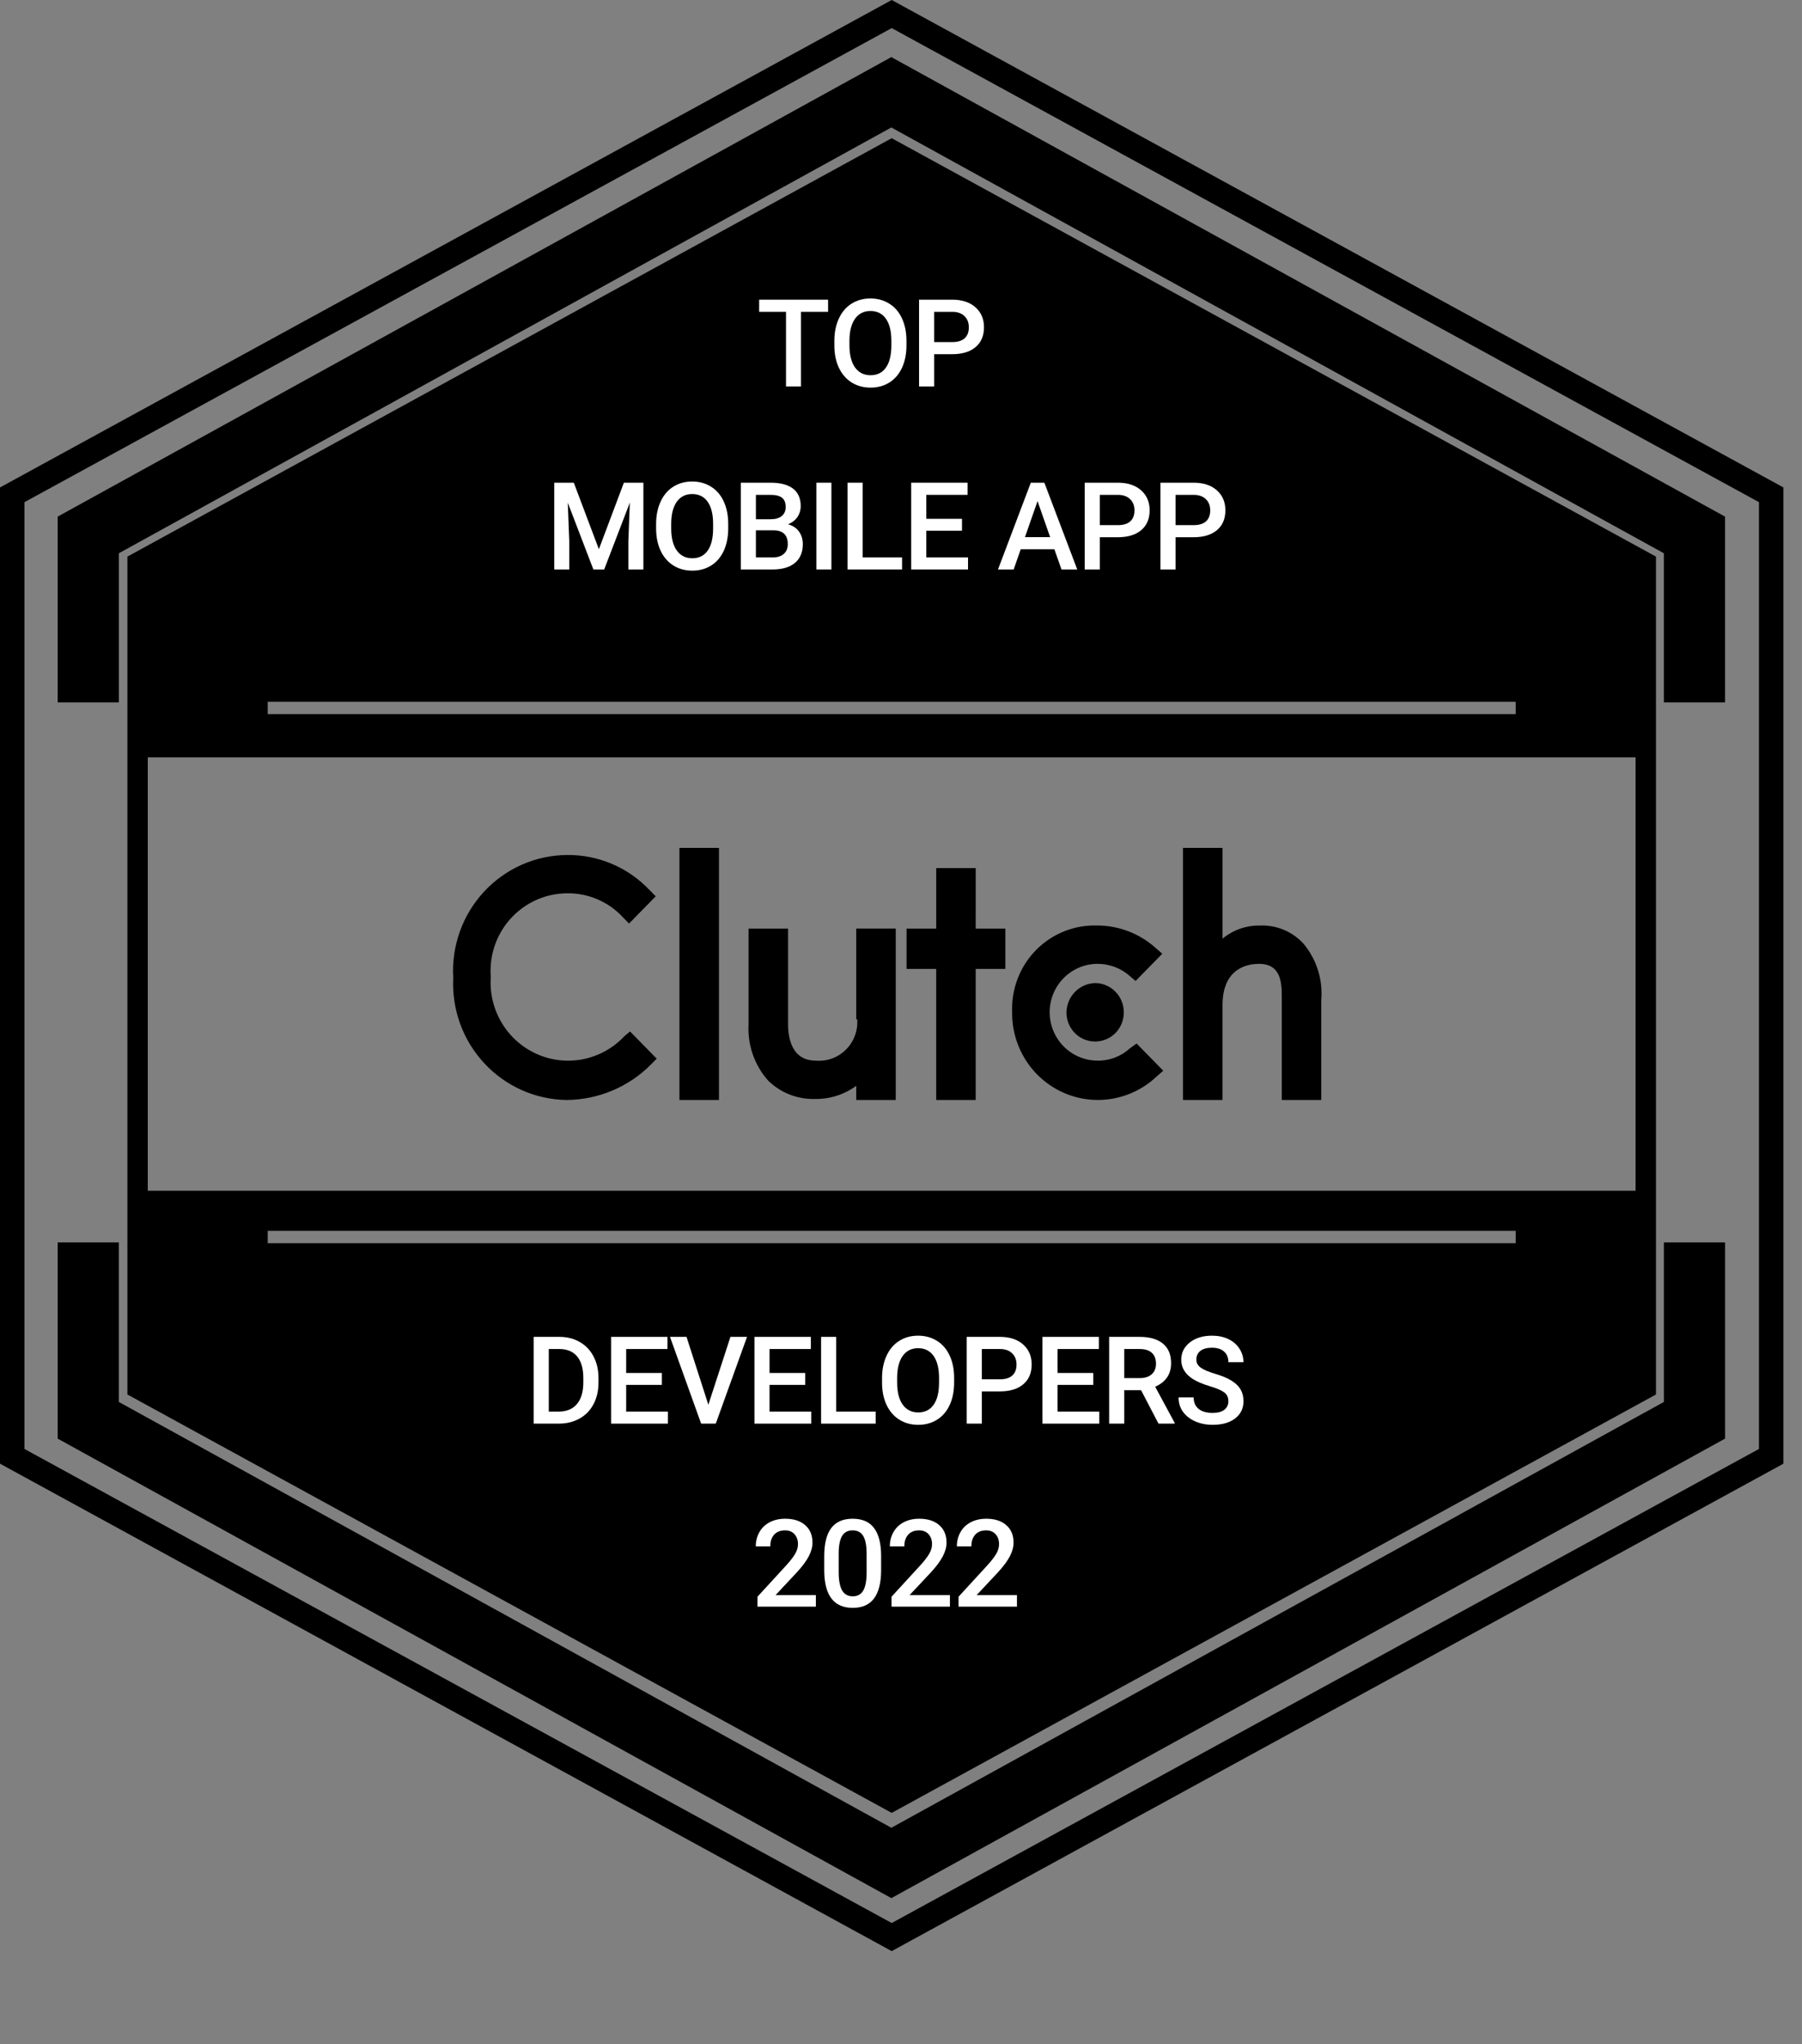 <svg width="97" height="110" viewBox="0 0 97 110" fill="none" xmlns="http://www.w3.org/2000/svg">
<rect x="0" y="0" width="97" height="110" fill="#808080" stroke="none"/>
<path fill-rule="evenodd" clip-rule="evenodd" d="M0 78.768L48 105L96 78.768V26.232L48 0L0 26.232V78.768ZM48 103.488L1.317 77.976V27.024L48 1.512L94.683 27.024V77.976L48 103.488ZM89.564 37.8H92.858V27.803L47.979 3.073L3.104 27.802V37.798H6.397V29.774L47.98 6.86L89.564 29.774V37.8ZM3.104 77.419L47.981 102.148L92.859 77.419V66.861H89.565V75.446L47.98 98.362L6.396 75.446V66.861H3.104V77.419ZM36.574 45.629H38.701V59.195H36.574V45.629ZM46.017 55.737C46.122 55.455 46.165 55.154 46.143 54.853H46.09V49.969H48.217V59.195H46.091V58.434C45.445 58.908 44.66 59.156 43.857 59.141C43.397 59.153 42.939 59.073 42.511 58.905C42.081 58.736 41.689 58.484 41.359 58.163C40.99 57.752 40.707 57.272 40.525 56.752C40.342 56.23 40.264 55.677 40.295 55.125V49.971H42.421V55.125C42.421 55.884 42.635 57.078 43.91 57.078C44.208 57.104 44.508 57.064 44.789 56.962C45.07 56.86 45.325 56.697 45.535 56.486C45.748 56.274 45.911 56.019 46.017 55.737ZM52.522 46.715H50.396V49.972H48.8V52.142H50.395V59.196H52.521V52.143H54.116V49.972H52.521L52.522 46.715ZM59.055 57.078C59.703 57.094 60.331 56.861 60.81 56.426L61.181 56.156L62.618 57.621L62.244 57.946C61.585 58.566 60.757 58.978 59.862 59.13C58.97 59.281 58.053 59.164 57.228 58.795C56.399 58.422 55.699 57.815 55.214 57.05C54.725 56.279 54.471 55.384 54.483 54.473C54.458 53.858 54.558 53.245 54.778 52.67C54.997 52.095 55.332 51.572 55.761 51.134C56.189 50.697 56.703 50.353 57.272 50.124C57.837 49.896 58.445 49.787 59.055 49.806C60.213 49.806 61.33 50.231 62.191 51L62.564 51.326L61.127 52.792L60.81 52.52C60.326 52.094 59.701 51.862 59.055 51.869C58.718 51.873 58.384 51.944 58.074 52.076C57.764 52.209 57.484 52.401 57.249 52.642C56.771 53.13 56.502 53.788 56.502 54.474C56.502 55.159 56.771 55.818 57.249 56.306C57.727 56.793 58.376 57.07 59.055 57.078ZM69.104 50.037C68.701 49.869 68.265 49.791 67.828 49.808C67.091 49.794 66.374 50.044 65.808 50.514V45.629H63.68V59.195H65.807V54.094C65.807 52.032 67.243 51.87 67.774 51.87C69.001 51.87 68.998 52.971 68.997 53.731V59.196H71.123V53.823C71.217 52.724 70.874 51.634 70.166 50.785C69.871 50.462 69.509 50.207 69.104 50.037ZM31.392 57C32.236 56.83 33.007 56.402 33.596 55.777L33.914 55.507L35.35 56.971L35.03 57.297C33.834 58.497 32.211 59.179 30.512 59.196C29.678 59.185 28.855 59.006 28.093 58.667C27.328 58.327 26.641 57.837 26.073 57.225C25.5 56.61 25.058 55.888 24.771 55.101C24.483 54.31 24.356 53.47 24.398 52.63C24.346 51.786 24.466 50.939 24.75 50.141C25.032 49.346 25.473 48.616 26.046 47.995C26.616 47.377 27.307 46.882 28.077 46.539C28.843 46.199 29.672 46.019 30.512 46.011C31.346 46.001 32.174 46.164 32.941 46.491C33.709 46.817 34.402 47.301 34.977 47.91L35.297 48.235L33.86 49.701L33.542 49.376C33.158 48.956 32.688 48.623 32.164 48.398C31.643 48.173 31.079 48.063 30.511 48.073C29.943 48.078 29.382 48.2 28.864 48.433C28.345 48.666 27.878 49.003 27.494 49.426C27.11 49.849 26.817 50.346 26.631 50.888C26.446 51.431 26.374 52.005 26.418 52.576C26.358 53.439 26.563 54.3 27.007 55.043C27.447 55.782 28.105 56.368 28.893 56.721C29.678 57.071 30.55 57.169 31.392 57ZM60.043 53.368C60.333 53.663 60.494 54.061 60.493 54.476C60.497 54.891 60.337 55.291 60.047 55.589C59.904 55.734 59.734 55.85 59.545 55.929C59.357 56.008 59.155 56.049 58.95 56.05C58.746 56.05 58.543 56.01 58.355 55.93C58.166 55.851 57.996 55.735 57.854 55.589C57.709 55.441 57.596 55.267 57.519 55.077C57.443 54.886 57.405 54.681 57.408 54.476C57.416 54.064 57.579 53.67 57.867 53.377C58.155 53.084 58.542 52.915 58.949 52.903C59.361 52.905 59.754 53.073 60.043 53.368ZM47.999 97.561L6.858 75.044V29.954L47.999 7.437L89.14 29.954V75.044L47.999 97.561ZM88.042 40.755H47.998H7.955V64.079H88.041V40.756L88.042 40.755ZM81.591 38.429H14.411V37.764H81.589V38.429H81.591ZM81.591 66.905H14.411V66.24H81.589V66.905H81.591Z" fill="black"/>
<path d="M40.865 16.781V16.127H44.575V16.781H43.117V20.796H42.31V16.781H40.865Z" fill="white"/>
<path d="M45.157 17.14C45.318 16.792 45.544 16.526 45.838 16.342C46.133 16.156 46.472 16.063 46.853 16.063C47.234 16.063 47.572 16.155 47.865 16.339C48.161 16.52 48.389 16.783 48.549 17.128C48.71 17.47 48.791 17.868 48.794 18.323V18.583C48.794 19.041 48.714 19.443 48.556 19.789C48.397 20.133 48.17 20.398 47.875 20.584C47.581 20.768 47.243 20.86 46.86 20.86C46.48 20.86 46.142 20.768 45.844 20.584C45.549 20.398 45.32 20.134 45.157 19.792C44.996 19.45 44.915 19.056 44.913 18.609V18.346C44.913 17.891 44.994 17.489 45.157 17.14ZM45.725 18.583C45.725 19.096 45.825 19.493 46.024 19.773C46.226 20.053 46.504 20.193 46.86 20.193C47.219 20.193 47.496 20.056 47.688 19.782C47.883 19.509 47.981 19.109 47.981 18.583V18.34C47.981 17.822 47.882 17.426 47.685 17.15C47.49 16.874 47.213 16.736 46.853 16.736C46.502 16.736 46.227 16.874 46.028 17.15C45.831 17.424 45.73 17.812 45.725 18.314V18.583Z" fill="white"/>
<path d="M49.472 16.127H51.261C51.784 16.127 52.198 16.263 52.504 16.534C52.813 16.806 52.967 17.165 52.967 17.612C52.967 18.069 52.816 18.425 52.514 18.679C52.214 18.934 51.793 19.061 51.251 19.061H50.284V20.796H49.472V16.127ZM51.261 18.41C51.55 18.41 51.771 18.343 51.923 18.208C52.075 18.071 52.151 17.875 52.151 17.618C52.151 17.366 52.074 17.165 51.92 17.015C51.765 16.863 51.553 16.785 51.283 16.781H50.284V18.41H51.261Z" fill="white"/>
<path d="M30.887 25.977L32.237 29.556L33.583 25.977H34.633V30.646H33.824V29.107L33.904 27.048L32.523 30.646H31.941L30.563 27.051L30.643 29.107V30.646H29.834V25.977H30.887Z" fill="white"/>
<path d="M35.562 26.991C35.722 26.642 35.95 26.376 36.243 26.192C36.538 26.006 36.877 25.913 37.258 25.913C37.639 25.913 37.977 26.005 38.27 26.189C38.566 26.371 38.794 26.634 38.954 26.978C39.115 27.32 39.197 27.718 39.199 28.174V28.433C39.199 28.891 39.119 29.293 38.961 29.639C38.802 29.983 38.575 30.248 38.28 30.434C37.986 30.618 37.648 30.71 37.265 30.71C36.886 30.71 36.547 30.618 36.249 30.434C35.954 30.248 35.725 29.984 35.562 29.642C35.401 29.3 35.32 28.906 35.318 28.459V28.196C35.318 27.741 35.399 27.339 35.562 26.991ZM36.13 28.433C36.13 28.946 36.23 29.343 36.429 29.623C36.631 29.903 36.909 30.043 37.265 30.043C37.624 30.043 37.901 29.906 38.093 29.633C38.288 29.359 38.386 28.959 38.386 28.433V28.19C38.386 27.672 38.287 27.276 38.09 27C37.895 26.724 37.618 26.587 37.258 26.587C36.907 26.587 36.632 26.724 36.432 27C36.236 27.274 36.135 27.662 36.13 28.164V28.433Z" fill="white"/>
<path d="M41.48 25.977C42.009 25.977 42.411 26.083 42.688 26.295C42.964 26.506 43.102 26.822 43.102 27.241C43.102 27.454 43.044 27.647 42.929 27.818C42.813 27.989 42.644 28.121 42.421 28.215C42.674 28.284 42.869 28.413 43.006 28.603C43.145 28.791 43.215 29.018 43.215 29.283C43.215 29.721 43.073 30.058 42.791 30.293C42.51 30.528 42.107 30.646 41.583 30.646H39.877V25.977H41.48ZM40.689 29.998H41.592C41.847 29.998 42.046 29.935 42.19 29.809C42.333 29.683 42.405 29.508 42.405 29.283C42.405 28.798 42.157 28.55 41.66 28.539H40.689V29.998ZM40.689 27.943H41.486C41.739 27.943 41.936 27.886 42.077 27.773C42.221 27.657 42.292 27.495 42.292 27.285C42.292 27.055 42.226 26.888 42.093 26.785C41.963 26.683 41.758 26.631 41.48 26.631H40.689V27.943Z" fill="white"/>
<path d="M44.754 30.646H43.944V25.977H44.754V30.646Z" fill="white"/>
<path d="M46.434 29.998H48.557V30.646H45.621V25.977H46.434V29.998Z" fill="white"/>
<path d="M52.085 25.977V26.631H49.862V27.92H51.783V28.562H49.862V29.998H52.108V30.646H49.049V25.977H52.085Z" fill="white"/>
<path d="M55.487 25.977H56.217L57.987 30.646H57.139L56.756 29.559H54.944L54.565 30.646H53.721L55.487 25.977ZM56.528 28.905L55.85 26.968L55.173 28.905H56.528Z" fill="white"/>
<path d="M58.389 25.977H60.178C60.701 25.977 61.115 26.113 61.421 26.384C61.73 26.656 61.884 27.015 61.884 27.462C61.884 27.919 61.733 28.275 61.431 28.53C61.131 28.784 60.71 28.911 60.168 28.911H59.201V30.646H58.389V25.977ZM60.178 28.26C60.467 28.26 60.688 28.193 60.84 28.058C60.992 27.921 61.068 27.725 61.068 27.468C61.068 27.216 60.991 27.015 60.837 26.866C60.682 26.714 60.47 26.636 60.2 26.631H59.201V28.26H60.178Z" fill="white"/>
<path d="M62.466 25.977H64.255C64.778 25.977 65.192 26.113 65.498 26.384C65.807 26.656 65.961 27.015 65.961 27.462C65.961 27.919 65.81 28.275 65.508 28.53C65.208 28.784 64.787 28.911 64.245 28.911H63.278V30.646H62.466V25.977ZM64.255 28.26C64.544 28.26 64.765 28.193 64.917 28.058C65.069 27.921 65.145 27.725 65.145 27.468C65.145 27.216 65.068 27.015 64.914 26.866C64.759 26.714 64.547 26.636 64.278 26.631H63.278V28.26H64.255Z" fill="white"/>
<path d="M30.108 71.944C30.521 71.944 30.888 72.036 31.207 72.22C31.528 72.404 31.777 72.664 31.952 73.002C32.128 73.34 32.216 73.727 32.216 74.163V74.397C32.216 74.839 32.127 75.228 31.949 75.564C31.773 75.9 31.522 76.158 31.194 76.34C30.869 76.522 30.495 76.613 30.073 76.613H28.727V71.944H30.108ZM29.54 72.598V75.965H30.07C30.496 75.965 30.823 75.832 31.049 75.567C31.279 75.3 31.395 74.917 31.4 74.419V74.16C31.4 73.653 31.289 73.266 31.069 72.999C30.848 72.732 30.528 72.598 30.108 72.598H29.54Z" fill="white"/>
<path d="M35.93 71.944V72.598H33.706V73.887H35.628V74.528H33.706V75.965H35.952V76.613H32.894V71.944H35.93Z" fill="white"/>
<path d="M36.065 71.944H36.955L38.13 75.596L39.319 71.944H40.212L38.529 76.613H37.742L36.065 71.944Z" fill="white"/>
<path d="M43.647 71.944V72.598H41.423V73.887H43.345V74.528H41.423V75.965H43.669V76.613H40.611V71.944H43.647Z" fill="white"/>
<path d="M45.012 75.965H47.136V76.613H44.199V71.944H45.012V75.965Z" fill="white"/>
<path d="M47.724 72.957C47.884 72.609 48.111 72.343 48.405 72.159C48.7 71.973 49.039 71.88 49.42 71.88C49.801 71.88 50.139 71.972 50.432 72.156C50.728 72.337 50.956 72.6 51.116 72.944C51.277 73.286 51.358 73.685 51.36 74.14V74.4C51.36 74.858 51.281 75.26 51.123 75.606C50.964 75.95 50.737 76.215 50.442 76.401C50.148 76.585 49.81 76.677 49.426 76.677C49.047 76.677 48.709 76.585 48.411 76.401C48.116 76.215 47.886 75.951 47.724 75.609C47.563 75.267 47.482 74.873 47.48 74.426V74.163C47.48 73.708 47.561 73.306 47.724 72.957ZM48.292 74.4C48.292 74.913 48.392 75.31 48.591 75.59C48.792 75.87 49.071 76.01 49.426 76.01C49.786 76.01 50.062 75.873 50.255 75.599C50.45 75.326 50.548 74.926 50.548 74.4V74.156C50.548 73.639 50.449 73.243 50.252 72.967C50.057 72.691 49.78 72.553 49.42 72.553C49.069 72.553 48.794 72.691 48.594 72.967C48.397 73.24 48.297 73.629 48.292 74.131V74.4Z" fill="white"/>
<path d="M52.038 71.944H53.828C54.35 71.944 54.765 72.08 55.071 72.351C55.38 72.623 55.534 72.982 55.534 73.429C55.534 73.886 55.383 74.242 55.081 74.496C54.781 74.751 54.36 74.878 53.818 74.878H52.851V76.613H52.038V71.944ZM53.828 74.227C54.117 74.227 54.338 74.16 54.49 74.025C54.642 73.888 54.718 73.692 54.718 73.435C54.718 73.183 54.641 72.982 54.486 72.832C54.332 72.68 54.12 72.602 53.85 72.598H52.851V74.227H53.828Z" fill="white"/>
<path d="M59.151 71.944V72.598H56.928V73.887H58.849V74.528H56.928V75.965H59.174V76.613H56.115V71.944H59.151Z" fill="white"/>
<path d="M61.349 71.944C61.889 71.944 62.305 72.065 62.599 72.306C62.892 72.548 63.039 72.897 63.039 73.355C63.039 73.667 62.963 73.929 62.811 74.14C62.661 74.35 62.451 74.511 62.181 74.625L63.231 76.571V76.613H62.361L61.423 74.814H60.517V76.613H59.704V71.944H61.349ZM60.517 74.163H61.352C61.626 74.163 61.84 74.094 61.995 73.958C62.149 73.819 62.226 73.629 62.226 73.39C62.226 73.14 62.154 72.947 62.011 72.81C61.869 72.673 61.657 72.602 61.375 72.598H60.517V74.163Z" fill="white"/>
<path d="M63.441 75.202H64.253C64.253 75.467 64.341 75.672 64.517 75.817C64.692 75.963 64.944 76.035 65.272 76.035C65.554 76.035 65.766 75.979 65.908 75.865C66.051 75.75 66.123 75.598 66.123 75.41C66.123 75.205 66.05 75.047 65.905 74.936C65.761 74.825 65.501 74.712 65.124 74.599C64.747 74.486 64.447 74.359 64.224 74.221C63.798 73.953 63.585 73.605 63.585 73.175C63.585 72.799 63.738 72.489 64.044 72.245C64.353 72.002 64.752 71.88 65.243 71.88C65.568 71.88 65.859 71.94 66.113 72.059C66.368 72.179 66.569 72.35 66.714 72.573C66.86 72.793 66.933 73.037 66.933 73.307H66.123C66.123 73.063 66.046 72.873 65.892 72.736C65.74 72.597 65.521 72.528 65.236 72.528C64.971 72.528 64.764 72.584 64.616 72.698C64.471 72.811 64.398 72.969 64.398 73.172C64.398 73.343 64.477 73.486 64.636 73.602C64.794 73.715 65.055 73.826 65.419 73.935C65.784 74.042 66.076 74.165 66.296 74.304C66.517 74.441 66.679 74.599 66.782 74.778C66.884 74.956 66.936 75.164 66.936 75.404C66.936 75.793 66.786 76.103 66.486 76.334C66.188 76.562 65.784 76.677 65.272 76.677C64.933 76.677 64.622 76.615 64.337 76.491C64.054 76.365 63.834 76.192 63.675 75.971C63.519 75.751 63.441 75.495 63.441 75.202Z" fill="white"/>
<path d="M40.879 82.449C41.008 82.222 41.192 82.046 41.432 81.92C41.674 81.793 41.952 81.731 42.267 81.731C42.721 81.731 43.079 81.845 43.34 82.074C43.603 82.3 43.735 82.614 43.735 83.016C43.735 83.249 43.669 83.494 43.536 83.751C43.405 84.005 43.19 84.294 42.89 84.62L41.747 85.841H43.918V86.463H40.773V85.928L42.331 84.231C42.556 83.981 42.716 83.773 42.81 83.606C42.906 83.437 42.955 83.269 42.955 83.1C42.955 82.877 42.891 82.698 42.765 82.561C42.641 82.424 42.473 82.356 42.261 82.356C42.008 82.356 41.812 82.433 41.673 82.587C41.533 82.74 41.464 82.951 41.464 83.218H40.683C40.683 82.934 40.749 82.677 40.879 82.449Z" fill="white"/>
<path d="M44.368 84.552V83.744C44.368 83.073 44.493 82.57 44.744 82.234C44.997 81.898 45.381 81.731 45.898 81.731C46.409 81.731 46.791 81.894 47.041 82.221C47.294 82.548 47.423 83.038 47.43 83.69V84.498C47.43 85.169 47.303 85.675 47.051 86.017C46.8 86.357 46.418 86.527 45.904 86.527C45.398 86.527 45.017 86.362 44.76 86.03C44.505 85.697 44.375 85.204 44.368 84.552ZM45.329 85.585C45.451 85.798 45.643 85.905 45.904 85.905C46.154 85.905 46.34 85.807 46.46 85.61C46.58 85.412 46.643 85.102 46.649 84.68V83.626C46.649 83.187 46.589 82.867 46.469 82.663C46.349 82.458 46.159 82.356 45.898 82.356C45.643 82.356 45.455 82.453 45.335 82.647C45.215 82.84 45.152 83.141 45.146 83.552V84.61C45.146 85.046 45.207 85.371 45.329 85.585Z" fill="white"/>
<path d="M48.095 82.449C48.224 82.222 48.408 82.046 48.648 81.92C48.89 81.793 49.168 81.731 49.483 81.731C49.937 81.731 50.295 81.845 50.556 82.074C50.819 82.3 50.951 82.614 50.951 83.016C50.951 83.249 50.885 83.494 50.752 83.751C50.621 84.005 50.406 84.294 50.106 84.62L48.962 85.841H51.134V86.463H47.989V85.928L49.547 84.231C49.772 83.981 49.932 83.773 50.026 83.606C50.122 83.437 50.17 83.269 50.17 83.1C50.17 82.877 50.107 82.698 49.981 82.561C49.857 82.424 49.688 82.356 49.477 82.356C49.224 82.356 49.028 82.433 48.889 82.587C48.749 82.74 48.68 82.951 48.68 83.218H47.899C47.899 82.934 47.964 82.677 48.095 82.449Z" fill="white"/>
<path d="M51.703 82.449C51.831 82.222 52.016 82.046 52.255 81.92C52.498 81.793 52.776 81.731 53.091 81.731C53.545 81.731 53.903 81.845 54.164 82.074C54.427 82.3 54.559 82.614 54.559 83.016C54.559 83.249 54.493 83.494 54.36 83.751C54.229 84.005 54.014 84.294 53.714 84.62L52.57 85.841H54.742V86.463H51.597V85.928L53.155 84.231C53.38 83.981 53.539 83.773 53.634 83.606C53.73 83.437 53.778 83.269 53.778 83.1C53.778 82.877 53.715 82.698 53.589 82.561C53.465 82.424 53.296 82.356 53.084 82.356C52.832 82.356 52.636 82.433 52.496 82.587C52.357 82.74 52.288 82.951 52.288 83.218H51.507C51.507 82.934 51.572 82.677 51.703 82.449Z" fill="white"/>
</svg>
